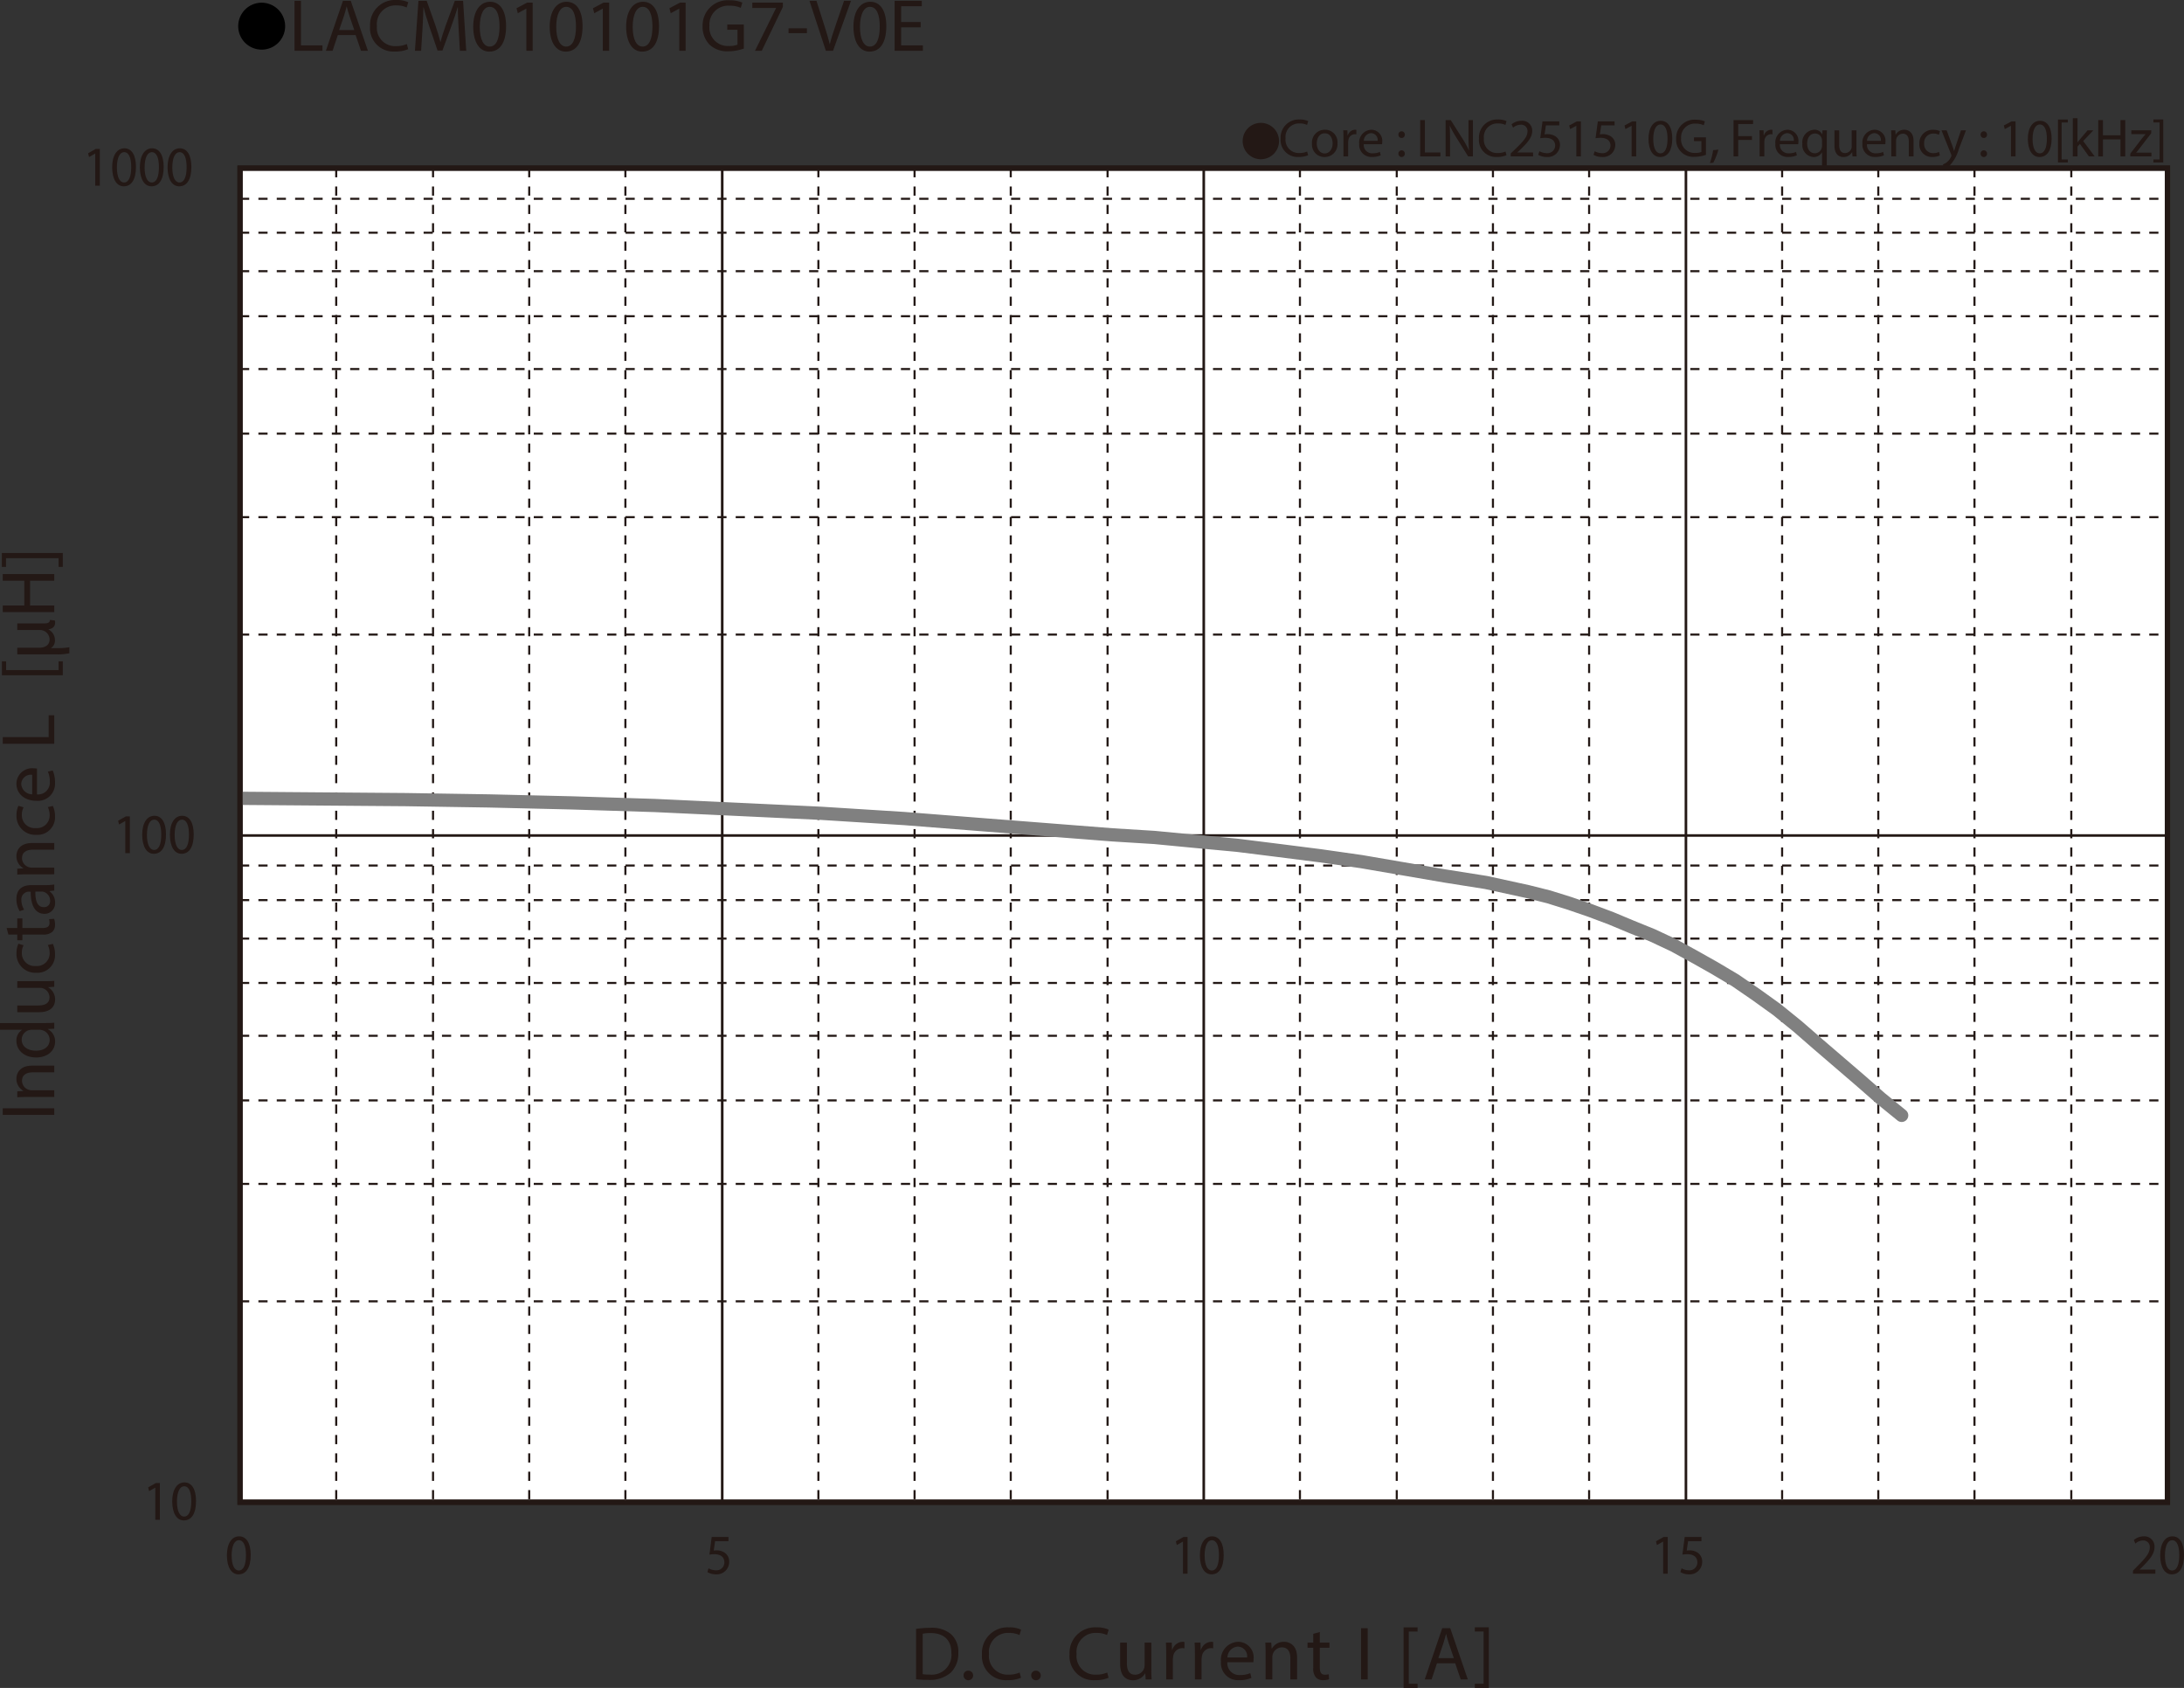 <svg id="レイヤー_1" data-name="レイヤー 1" xmlns="http://www.w3.org/2000/svg" xmlns:xlink="http://www.w3.org/1999/xlink" viewBox="0 0 324.068 250.431">
  <rect x="0" y="0" width="324.068" height="250.431" fill="#333333" stroke="none"/>
  <defs>
    <style>
      .cls-1, .cls-4, .cls-5, .cls-6, .cls-8, .cls-9 {
        fill: none;
      }

      .cls-2 {
        fill: #231815;
      }

      .cls-3 {
        fill: #fff;
      }

      .cls-4, .cls-5, .cls-6, .cls-9 {
        stroke: #231815;
      }

      .cls-4 {
        stroke-miterlimit: 3.864;
        stroke-width: 0.309px;
        stroke-dasharray: 1.362 1.362;
      }

      .cls-5, .cls-6, .cls-8 {
        stroke-linecap: round;
      }

      .cls-5, .cls-8 {
        stroke-linejoin: round;
      }

      .cls-5 {
        stroke-width: 0.386px;
      }

      .cls-6 {
        stroke-miterlimit: 10;
      }

      .cls-6, .cls-9 {
        stroke-width: 0.773px;
      }

      .cls-7 {
        clip-path: url(#clip-path);
      }

      .cls-8 {
        stroke: gray;
        stroke-width: 1.961px;
      }
    </style>
    <clipPath id="clip-path" transform="translate(-1.434 -1.671)">
      <rect class="cls-1" x="37.057" y="26.627" width="286.011" height="197.929"/>
    </clipPath>
  </defs>
  <title>CM_DC-Bias5_LACM010101G7-V0E</title>
  <g>
    <path class="cls-2" d="M188.524,19.901a2.698,2.698,0,1,1-2.699,2.698A2.694,2.694,0,0,1,188.524,19.901Z" transform="translate(-1.434 -1.671)"/>
    <path class="cls-2" d="M195.54,24.702a3.454,3.454,0,0,1-1.424.256,2.518,2.518,0,0,1-2.662-2.727,2.682,2.682,0,0,1,2.814-2.831,2.891,2.891,0,0,1,1.279.24l-.168.568a2.534,2.534,0,0,0-1.088-.224,2.004,2.004,0,0,0-2.103,2.223,1.959,1.959,0,0,0,2.071,2.167,2.782,2.782,0,0,0,1.135-.224Z" transform="translate(-1.434 -1.671)"/>
    <path class="cls-2" d="M199.892,22.911a1.892,1.892,0,0,1-1.928,2.055,1.84,1.84,0,0,1-1.854-1.991,1.89,1.89,0,0,1,1.919-2.055A1.833,1.833,0,0,1,199.892,22.911Zm-3.07.04c0,.847.487,1.487,1.176,1.487.671,0,1.175-.631,1.175-1.503,0-.656-.328-1.487-1.159-1.487C197.181,21.448,196.821,22.215,196.821,22.951Z" transform="translate(-1.434 -1.671)"/>
    <path class="cls-2" d="M200.781,22.215c0-.456-.008-.848-.032-1.208h.616l.024.76h.031a1.161,1.161,0,0,1,1.072-.848.757.757,0,0,1,.199.024v.664a1.057,1.057,0,0,0-.24-.024.987.987,0,0,0-.943.903,2.023,2.023,0,0,0-.031.328v2.063h-.696Z" transform="translate(-1.434 -1.671)"/>
    <path class="cls-2" d="M203.789,23.071a1.24,1.24,0,0,0,1.327,1.343,2.545,2.545,0,0,0,1.071-.2l.12.503a3.128,3.128,0,0,1-1.287.24,1.797,1.797,0,0,1-1.903-1.951,1.879,1.879,0,0,1,1.815-2.087,1.639,1.639,0,0,1,1.599,1.823,2.481,2.481,0,0,1-.024.328Zm2.062-.503a1.001,1.001,0,0,0-.976-1.144,1.166,1.166,0,0,0-1.079,1.144Z" transform="translate(-1.434 -1.671)"/>
    <path class="cls-2" d="M208.934,21.647a.476.476,0,1,1,.951,0,.476.476,0,1,1-.951,0Zm0,2.823a.476.476,0,1,1,.951,0,.476.476,0,1,1-.951,0Z" transform="translate(-1.434 -1.671)"/>
    <path class="cls-2" d="M212.165,19.489h.695v4.806h2.303v.584H212.165Z" transform="translate(-1.434 -1.671)"/>
    <path class="cls-2" d="M215.94,24.878V19.489h.76l1.727,2.727a15.178,15.178,0,0,1,.968,1.751l.017-.008c-.064-.72-.08-1.375-.08-2.215V19.489h.655v5.389h-.704l-1.711-2.734a17.141,17.141,0,0,1-1.007-1.799l-.024.008c.04.68.057,1.327.057,2.223v2.303Z" transform="translate(-1.434 -1.671)"/>
    <path class="cls-2" d="M224.971,24.702a3.452,3.452,0,0,1-1.423.256,2.519,2.519,0,0,1-2.663-2.727,2.682,2.682,0,0,1,2.814-2.831,2.891,2.891,0,0,1,1.279.24l-.167.568a2.54,2.54,0,0,0-1.088-.224,2.004,2.004,0,0,0-2.104,2.223,1.959,1.959,0,0,0,2.071,2.167,2.791,2.791,0,0,0,1.136-.224Z" transform="translate(-1.434 -1.671)"/>
    <path class="cls-2" d="M225.597,24.878v-.432l.552-.536c1.327-1.264,1.927-1.935,1.935-2.719a.927.927,0,0,0-1.031-1.015,1.772,1.772,0,0,0-1.104.439l-.224-.496a2.284,2.284,0,0,1,1.472-.528,1.462,1.462,0,0,1,1.591,1.511c0,.959-.696,1.735-1.791,2.791l-.416.384v.016h2.335v.584Z" transform="translate(-1.434 -1.671)"/>
    <path class="cls-2" d="M232.803,20.272h-1.983l-.199,1.335a2.767,2.767,0,0,1,.424-.032,2.195,2.195,0,0,1,1.119.28,1.481,1.481,0,0,1,.744,1.335,1.804,1.804,0,0,1-1.936,1.775,2.542,2.542,0,0,1-1.295-.32l.176-.536a2.327,2.327,0,0,0,1.111.288,1.147,1.147,0,0,0,1.231-1.127c-.008-.672-.456-1.151-1.495-1.151a5.403,5.403,0,0,0-.72.056l.336-2.495h2.486Z" transform="translate(-1.434 -1.671)"/>
    <path class="cls-2" d="M235.332,20.336h-.017l-.903.488-.136-.536,1.135-.608h.6v5.197H235.332Z" transform="translate(-1.434 -1.671)"/>
    <path class="cls-2" d="M241.011,20.272h-1.982l-.2,1.335a2.756,2.756,0,0,1,.424-.032,2.195,2.195,0,0,1,1.119.28,1.48,1.48,0,0,1,.743,1.335,1.802,1.802,0,0,1-1.935,1.775,2.539,2.539,0,0,1-1.295-.32l.176-.536a2.327,2.327,0,0,0,1.111.288,1.147,1.147,0,0,0,1.231-1.127c-.008-.672-.456-1.151-1.495-1.151a5.389,5.389,0,0,0-.72.056l.336-2.495h2.486Z" transform="translate(-1.434 -1.671)"/>
    <path class="cls-2" d="M243.539,20.336h-.016l-.903.488-.137-.536,1.136-.608h.6v5.197h-.68Z" transform="translate(-1.434 -1.671)"/>
    <path class="cls-2" d="M249.57,22.224c0,1.767-.655,2.742-1.808,2.742-1.015,0-1.703-.951-1.719-2.67,0-1.743.752-2.703,1.807-2.703C248.946,19.593,249.57,20.568,249.57,22.224Zm-2.822.08c0,1.352.415,2.119,1.056,2.119.719,0,1.062-.84,1.062-2.167,0-1.279-.327-2.119-1.055-2.119C247.195,20.137,246.748,20.888,246.748,22.303Z" transform="translate(-1.434 -1.671)"/>
    <path class="cls-2" d="M254.569,24.638a5.022,5.022,0,0,1-1.654.296,2.531,2.531,0,0,1-2.767-2.719,2.703,2.703,0,0,1,2.918-2.782,3.329,3.329,0,0,1,1.343.248l-.167.568a2.794,2.794,0,0,0-1.191-.232,2.015,2.015,0,0,0-2.167,2.167,1.976,1.976,0,0,0,2.079,2.175,2.258,2.258,0,0,0,.927-.144V22.607h-1.095v-.56h1.774Z" transform="translate(-1.434 -1.671)"/>
    <path class="cls-2" d="M255.156,25.861a11.504,11.504,0,0,0,.479-1.911l.783-.08a9.751,9.751,0,0,1-.759,1.943Z" transform="translate(-1.434 -1.671)"/>
    <path class="cls-2" d="M258.66,19.489h2.902v.584h-2.207v1.791h2.039v.576h-2.039v2.438h-.695Z" transform="translate(-1.434 -1.671)"/>
    <path class="cls-2" d="M262.532,22.215c0-.456-.008-.848-.032-1.208h.616l.023.76h.031a1.163,1.163,0,0,1,1.072-.848.746.746,0,0,1,.199.024v.664a1.042,1.042,0,0,0-.239-.024.986.986,0,0,0-.943.903,1.913,1.913,0,0,0-.032.328v2.063h-.695Z" transform="translate(-1.434 -1.671)"/>
    <path class="cls-2" d="M265.54,23.071a1.239,1.239,0,0,0,1.326,1.343,2.55,2.55,0,0,0,1.072-.2l.119.503a3.128,3.128,0,0,1-1.287.24,1.797,1.797,0,0,1-1.902-1.951,1.879,1.879,0,0,1,1.814-2.087,1.64,1.64,0,0,1,1.6,1.823,2.48,2.48,0,0,1-.024.328Zm2.062-.503a1.002,1.002,0,0,0-.976-1.144,1.165,1.165,0,0,0-1.079,1.144Z" transform="translate(-1.434 -1.671)"/>
    <path class="cls-2" d="M271.794,24.278h-.016a1.377,1.377,0,0,1-1.264.688,1.765,1.765,0,0,1-1.639-1.959,1.854,1.854,0,0,1,1.751-2.087,1.272,1.272,0,0,1,1.191.672h.017l.023-.584h.664c-.017.328-.024.664-.024,1.063v4.39h-.704Zm0-1.703a1.228,1.228,0,0,0-.031-.296,1.029,1.029,0,0,0-1.008-.799c-.728,0-1.167.616-1.167,1.487,0,.768.368,1.439,1.144,1.439a1.047,1.047,0,0,0,1.007-.768,1.175,1.175,0,0,0,.056-.336Z" transform="translate(-1.434 -1.671)"/>
    <path class="cls-2" d="M276.897,23.822c0,.4.009.752.033,1.056h-.624l-.04-.632H276.251a1.457,1.457,0,0,1-1.279.72c-.608,0-1.336-.336-1.336-1.695V21.008h.703v2.143c0,.736.225,1.231.864,1.231a.991.991,0,0,0,.991-1v-2.375h.703Z" transform="translate(-1.434 -1.671)"/>
    <path class="cls-2" d="M278.46,23.071a1.239,1.239,0,0,0,1.326,1.343,2.55,2.55,0,0,0,1.072-.2l.119.503a3.128,3.128,0,0,1-1.287.24,1.797,1.797,0,0,1-1.902-1.951,1.879,1.879,0,0,1,1.814-2.087,1.64,1.64,0,0,1,1.6,1.823,2.48,2.48,0,0,1-.024.328Zm2.062-.503a1.002,1.002,0,0,0-.976-1.144,1.165,1.165,0,0,0-1.079,1.144Z" transform="translate(-1.434 -1.671)"/>
    <path class="cls-2" d="M282.075,22.056c0-.4-.008-.728-.031-1.048h.623l.04.64h.017a1.421,1.421,0,0,1,1.279-.728c.535,0,1.367.32,1.367,1.647v2.311h-.704V22.647c0-.624-.231-1.143-.896-1.143a1.035,1.035,0,0,0-.992,1.047v2.327h-.703Z" transform="translate(-1.434 -1.671)"/>
    <path class="cls-2" d="M289.274,24.734a2.59,2.59,0,0,1-1.111.224,1.839,1.839,0,0,1-1.928-1.975,1.966,1.966,0,0,1,2.079-2.055,2.362,2.362,0,0,1,.976.2l-.16.544a1.628,1.628,0,0,0-.815-.184,1.339,1.339,0,0,0-1.367,1.463A1.327,1.327,0,0,0,288.29,24.398a1.986,1.986,0,0,0,.863-.192Z" transform="translate(-1.434 -1.671)"/>
    <path class="cls-2" d="M290.283,21.008l.848,2.287c.088.256.185.56.248.792h.016c.072-.232.152-.528.248-.808l.768-2.271h.743l-1.055,2.759a5.887,5.887,0,0,1-1.328,2.423,1.909,1.909,0,0,1-.863.456l-.176-.592a1.858,1.858,0,0,0,.615-.344,2.12,2.12,0,0,0,.592-.784.481.481,0,0,0,.057-.168.603.603,0,0,0-.048-.184l-1.432-3.566Z" transform="translate(-1.434 -1.671)"/>
    <path class="cls-2" d="M295.323,21.647a.476.476,0,1,1,.951,0,.476.476,0,1,1-.951,0Zm0,2.823a.476.476,0,1,1,.951,0,.476.476,0,1,1-.951,0Z" transform="translate(-1.434 -1.671)"/>
    <path class="cls-2" d="M299.826,20.336h-.016l-.903.488-.137-.536,1.136-.608h.6v5.197h-.68Z" transform="translate(-1.434 -1.671)"/>
    <path class="cls-2" d="M305.857,22.224c0,1.767-.655,2.742-1.808,2.742-1.015,0-1.703-.951-1.719-2.67,0-1.743.752-2.703,1.807-2.703C305.233,19.593,305.857,20.568,305.857,22.224Zm-2.822.08c0,1.352.415,2.119,1.056,2.119.719,0,1.062-.84,1.062-2.167,0-1.279-.327-2.119-1.055-2.119C303.482,20.137,303.035,20.888,303.035,22.303Z" transform="translate(-1.434 -1.671)"/>
    <path class="cls-2" d="M306.803,25.773V19.401h1.463v.44h-.919V25.334h.919v.44Z" transform="translate(-1.434 -1.671)"/>
    <path class="cls-2" d="M309.698,22.783h.016c.096-.136.232-.304.344-.44l1.136-1.335h.848l-1.495,1.591,1.703,2.279h-.855l-1.336-1.855-.359.4v1.455h-.695V19.201h.695Z" transform="translate(-1.434 -1.671)"/>
    <path class="cls-2" d="M313.474,19.489v2.255h2.607V19.489h.703v5.389h-.703V22.352h-2.607v2.526h-.695V19.489Z" transform="translate(-1.434 -1.671)"/>
    <path class="cls-2" d="M317.531,24.47l1.751-2.279c.168-.208.328-.392.504-.6v-.016h-2.096v-.568h2.951l-.008.44-1.728,2.247c-.159.216-.319.408-.495.608v.016h2.262v.56h-3.142Z" transform="translate(-1.434 -1.671)"/>
    <path class="cls-2" d="M322.427,19.393v6.38h-1.464V25.334h.919v-5.501h-.919v-.439Z" transform="translate(-1.434 -1.671)"/>
  </g>
  <g>
    <path d="M43.744,5.59a3.482,3.482,0,1,1-3.478-3.518A3.496,3.496,0,0,1,43.744,5.59Z" transform="translate(-1.434 -1.671)"/>
    <path class="cls-2" d="M45.133,1.792h.962V8.404h3.186V9.207H45.133Z" transform="translate(-1.434 -1.671)"/>
    <path class="cls-2" d="M51.558,6.875,50.784,9.207h-.996l2.534-7.415H53.483l2.544,7.415H54.999l-.797-2.333Zm2.445-.748-.73-2.134c-.166-.484-.276-.924-.387-1.353h-.022c-.111.44-.232.891-.376,1.342l-.73,2.145Z" transform="translate(-1.434 -1.671)"/>
    <path class="cls-2" d="M61.999,8.965a4.797,4.797,0,0,1-1.969.352,3.474,3.474,0,0,1-3.684-3.751,3.7,3.7,0,0,1,3.894-3.895,4.018,4.018,0,0,1,1.77.33l-.232.781a3.52,3.52,0,0,0-1.504-.308,2.764,2.764,0,0,0-2.91,3.059A2.702,2.702,0,0,0,60.229,8.514a3.87,3.87,0,0,0,1.571-.308Z" transform="translate(-1.434 -1.671)"/>
    <path class="cls-2" d="M69.486,5.951C69.43,4.917,69.364,3.673,69.375,2.749h-.033c-.254.869-.564,1.793-.94,2.816L67.085,9.163h-.73L65.149,5.631c-.354-1.045-.652-2.002-.863-2.882h-.022c-.022.924-.078,2.167-.144,3.278L63.921,9.207h-.918l.52-7.415h1.228l1.272,3.586c.31.913.564,1.728.752,2.498h.033c.188-.748.454-1.562.785-2.498L68.921,1.792h1.228l.465,7.415h-.94Z" transform="translate(-1.434 -1.671)"/>
    <path class="cls-2" d="M76.529,5.555c0,2.431-.907,3.773-2.5,3.773-1.405,0-2.356-1.309-2.378-3.675,0-2.398,1.04-3.718,2.5-3.718C75.666,1.935,76.529,3.277,76.529,5.555Zm-3.905.11c0,1.859.576,2.916,1.46,2.916.996,0,1.471-1.155,1.471-2.981,0-1.76-.454-2.916-1.46-2.916C73.243,2.683,72.624,3.717,72.624,5.665Z" transform="translate(-1.434 -1.671)"/>
    <path class="cls-2" d="M79.536,2.958h-.022l-1.25.671-.188-.737,1.571-.836h.83V9.207h-.94Z" transform="translate(-1.434 -1.671)"/>
    <path class="cls-2" d="M87.875,5.555c0,2.431-.907,3.773-2.5,3.773-1.405,0-2.356-1.309-2.378-3.675,0-2.398,1.04-3.718,2.5-3.718C87.012,1.935,87.875,3.277,87.875,5.555Zm-3.905.11c0,1.859.576,2.916,1.46,2.916.996,0,1.471-1.155,1.471-2.981,0-1.76-.454-2.916-1.46-2.916C84.589,2.683,83.969,3.717,83.969,5.665Z" transform="translate(-1.434 -1.671)"/>
    <path class="cls-2" d="M90.881,2.958h-.022l-1.25.671-.188-.737,1.571-.836h.83V9.207h-.94Z" transform="translate(-1.434 -1.671)"/>
    <path class="cls-2" d="M99.22,5.555c0,2.431-.907,3.773-2.5,3.773-1.405,0-2.356-1.309-2.378-3.675,0-2.398,1.04-3.718,2.5-3.718C98.357,1.935,99.22,3.277,99.22,5.555Zm-3.905.11c0,1.859.576,2.916,1.46,2.916.996,0,1.471-1.155,1.471-2.981,0-1.76-.454-2.916-1.46-2.916C95.935,2.683,95.315,3.717,95.315,5.665Z" transform="translate(-1.434 -1.671)"/>
    <path class="cls-2" d="M102.227,2.958h-.022l-1.25.671-.188-.737,1.571-.836h.83V9.207h-.94Z" transform="translate(-1.434 -1.671)"/>
    <path class="cls-2" d="M111.805,8.877a6.976,6.976,0,0,1-2.29.407,3.846,3.846,0,0,1-2.788-.979,3.802,3.802,0,0,1-1.04-2.761,3.73,3.73,0,0,1,4.038-3.829,4.626,4.626,0,0,1,1.858.341l-.232.781a3.89,3.89,0,0,0-1.648-.319,2.781,2.781,0,0,0-2.998,2.981,2.725,2.725,0,0,0,2.876,2.992,3.159,3.159,0,0,0,1.283-.198V6.083h-1.516v-.77h2.456Z" transform="translate(-1.434 -1.671)"/>
    <path class="cls-2" d="M117.599,2.056v.638L114.468,9.207h-1.007l3.12-6.326V2.859H113.063V2.056Z" transform="translate(-1.434 -1.671)"/>
    <path class="cls-2" d="M121.17,5.874v.715H118.438V5.874Z" transform="translate(-1.434 -1.671)"/>
    <path class="cls-2" d="M123.978,9.207l-2.434-7.415H122.584l1.162,3.652c.321,1.001.598,1.903.796,2.772h.022c.21-.858.52-1.793.852-2.761L126.677,1.792h1.029L125.04,9.207Z" transform="translate(-1.434 -1.671)"/>
    <path class="cls-2" d="M132.947,5.555c0,2.431-.907,3.773-2.5,3.773-1.405,0-2.356-1.309-2.378-3.675,0-2.398,1.04-3.718,2.5-3.718C132.084,1.935,132.947,3.277,132.947,5.555Zm-3.905.11c0,1.859.575,2.916,1.46,2.916.996,0,1.471-1.155,1.471-2.981,0-1.76-.454-2.916-1.46-2.916C129.662,2.683,129.042,3.717,129.042,5.665Z" transform="translate(-1.434 -1.671)"/>
    <path class="cls-2" d="M138.045,5.73h-2.898V8.404H138.377V9.207h-4.193V1.792h4.027v.803h-3.064V4.938h2.898Z" transform="translate(-1.434 -1.671)"/>
  </g>
  <g>
    <path class="cls-2" d="M137.363,243.34a14.272,14.272,0,0,1,2.098-.157,4.391,4.391,0,0,1,3.095.947,3.488,3.488,0,0,1,1.077,2.729,4.005,4.005,0,0,1-1.1,2.954,4.72,4.72,0,0,1-3.378,1.094,15.966,15.966,0,0,1-1.792-.09Zm.986,6.721a6.287,6.287,0,0,0,.998.057,2.93,2.93,0,0,0,3.254-3.225c.011-1.793-1.009-2.933-3.096-2.933a5.686,5.686,0,0,0-1.156.102Z" transform="translate(-1.434 -1.671)"/>
    <path class="cls-2" d="M144.41,250.253a.668.668,0,0,1,.68-.711.711.711,0,1,1-.68.711Z" transform="translate(-1.434 -1.671)"/>
    <path class="cls-2" d="M152.934,250.591a4.912,4.912,0,0,1-2.018.36,3.561,3.561,0,0,1-3.775-3.845,3.793,3.793,0,0,1,3.99-3.992,4.106,4.106,0,0,1,1.814.339l-.238.801a3.605,3.605,0,0,0-1.542-.316,2.833,2.833,0,0,0-2.981,3.135,2.77,2.77,0,0,0,2.937,3.057,3.952,3.952,0,0,0,1.609-.316Z" transform="translate(-1.434 -1.671)"/>
    <path class="cls-2" d="M154.448,250.253a.668.668,0,0,1,.68-.711.711.711,0,1,1-.68.711Z" transform="translate(-1.434 -1.671)"/>
    <path class="cls-2" d="M165.928,250.591a4.912,4.912,0,0,1-2.018.36,3.561,3.561,0,0,1-3.775-3.845,3.793,3.793,0,0,1,3.99-3.992,4.106,4.106,0,0,1,1.814.339l-.238.801a3.605,3.605,0,0,0-1.542-.316,2.833,2.833,0,0,0-2.981,3.135,2.77,2.77,0,0,0,2.937,3.057,3.952,3.952,0,0,0,1.609-.316Z" transform="translate(-1.434 -1.671)"/>
    <path class="cls-2" d="M172.272,249.351c0,.563.012,1.06.046,1.488h-.885l-.057-.891h-.022a2.067,2.067,0,0,1-1.814,1.015c-.861,0-1.893-.474-1.893-2.391v-3.191h.997v3.022c0,1.037.317,1.736,1.225,1.736a1.398,1.398,0,0,0,1.406-1.409v-3.35h.997Z" transform="translate(-1.434 -1.671)"/>
    <path class="cls-2" d="M174.478,247.084c0-.643-.011-1.195-.045-1.703h.873l.034,1.071h.045a1.646,1.646,0,0,1,1.52-1.195,1.087,1.087,0,0,1,.283.034v.936a1.511,1.511,0,0,0-.34-.033,1.395,1.395,0,0,0-1.338,1.273,2.817,2.817,0,0,0-.045.463v2.909h-.987Z" transform="translate(-1.434 -1.671)"/>
    <path class="cls-2" d="M178.738,247.084c0-.643-.011-1.195-.045-1.703h.873l.034,1.071h.045a1.646,1.646,0,0,1,1.52-1.195,1.087,1.087,0,0,1,.283.034v.936a1.511,1.511,0,0,0-.34-.033,1.395,1.395,0,0,0-1.338,1.273,2.812,2.812,0,0,0-.046.463v2.909h-.986Z" transform="translate(-1.434 -1.671)"/>
    <path class="cls-2" d="M183.554,248.29a1.754,1.754,0,0,0,1.882,1.895,3.636,3.636,0,0,0,1.52-.281l.17.71a4.46,4.46,0,0,1-1.825.338,2.54,2.54,0,0,1-2.698-2.751,2.655,2.655,0,0,1,2.573-2.943,2.316,2.316,0,0,1,2.268,2.571,3.871,3.871,0,0,1-.033.462Zm2.926-.71a1.415,1.415,0,0,0-1.384-1.612,1.648,1.648,0,0,0-1.53,1.612Z" transform="translate(-1.434 -1.671)"/>
    <path class="cls-2" d="M189.229,246.858c0-.563-.011-1.026-.045-1.478h.885l.057.902h.022a2.019,2.019,0,0,1,1.813-1.026c.76,0,1.939.451,1.939,2.323v3.259h-.998v-3.146c0-.879-.329-1.612-1.27-1.612a1.457,1.457,0,0,0-1.406,1.478v3.281h-.998Z" transform="translate(-1.434 -1.671)"/>
    <path class="cls-2" d="M197.274,243.813v1.567h1.429v.756h-1.429v2.943c0,.676.192,1.06.748,1.06a2.257,2.257,0,0,0,.578-.067l.046.744a2.457,2.457,0,0,1-.885.135,1.387,1.387,0,0,1-1.077-.417,2.016,2.016,0,0,1-.385-1.421v-2.977h-.851v-.756h.851v-1.308Z" transform="translate(-1.434 -1.671)"/>
    <path class="cls-2" d="M204.377,243.238v7.601h-.986v-7.601Z" transform="translate(-1.434 -1.671)"/>
    <path class="cls-2" d="M209.702,252.102v-8.987h2.074v.62h-1.304v7.747h1.304v.62Z" transform="translate(-1.434 -1.671)"/>
    <path class="cls-2" d="M214.654,248.448l-.794,2.391h-1.021l2.597-7.601H216.627l2.607,7.601h-1.055l-.816-2.391Zm2.505-.767-.748-2.188c-.17-.496-.283-.947-.396-1.387h-.022c-.113.45-.238.913-.386,1.375l-.748,2.199Z" transform="translate(-1.434 -1.671)"/>
    <path class="cls-2" d="M222.347,243.104v8.998h-2.074v-.62h1.304v-7.758h-1.304v-.62Z" transform="translate(-1.434 -1.671)"/>
  </g>
  <rect class="cls-3" x="35.623" y="24.956" width="286.011" height="197.929"/>
  <g>
    <path class="cls-2" d="M24.479,222.389h-.016l-.905.512-.137-.562,1.138-.638h.601v5.455h-.681Z" transform="translate(-1.434 -1.671)"/>
    <path class="cls-2" d="M30.521,224.369c0,1.854-.657,2.879-1.811,2.879-1.018,0-1.706-.999-1.723-2.804,0-1.829.753-2.836,1.811-2.836C29.896,221.608,30.521,222.632,30.521,224.369Zm-2.828.084c0,1.418.417,2.224,1.058,2.224.721,0,1.065-.881,1.065-2.274,0-1.343-.328-2.224-1.058-2.224C28.143,222.179,27.693,222.968,27.693,224.453Z" transform="translate(-1.434 -1.671)"/>
  </g>
  <g>
    <path class="cls-2" d="M20.024,123.484h-.016l-.905.512-.137-.562,1.138-.638h.601V128.251h-.681Z" transform="translate(-1.434 -1.671)"/>
    <path class="cls-2" d="M26.066,125.465c0,1.855-.657,2.879-1.811,2.879-1.018,0-1.706-.999-1.723-2.804,0-1.829.753-2.836,1.811-2.836C25.441,122.704,26.066,123.728,26.066,125.465Zm-2.828.084c0,1.418.417,2.224,1.058,2.224.721,0,1.065-.881,1.065-2.274,0-1.343-.328-2.224-1.058-2.224C23.688,123.274,23.238,124.063,23.238,125.549Z" transform="translate(-1.434 -1.671)"/>
    <path class="cls-2" d="M30.178,125.465c0,1.855-.657,2.879-1.811,2.879-1.018,0-1.706-.999-1.723-2.804,0-1.829.753-2.836,1.811-2.836C29.553,122.704,30.178,123.728,30.178,125.465Zm-2.828.084c0,1.418.417,2.224,1.058,2.224.721,0,1.065-.881,1.065-2.274,0-1.343-.328-2.224-1.058-2.224C27.799,123.274,27.35,124.063,27.35,125.549Z" transform="translate(-1.434 -1.671)"/>
  </g>
  <g>
    <path class="cls-2" d="M15.567,24.455h-.016l-.905.512-.137-.562,1.138-.638h.601v5.455h-.681Z" transform="translate(-1.434 -1.671)"/>
    <path class="cls-2" d="M21.609,26.436c0,1.854-.657,2.878-1.811,2.878-1.018,0-1.706-.999-1.723-2.803,0-1.829.753-2.836,1.811-2.836C20.984,23.674,21.609,24.698,21.609,26.436Zm-2.828.084c0,1.418.417,2.224,1.058,2.224.721,0,1.065-.881,1.065-2.274,0-1.343-.328-2.224-1.058-2.224C19.23,24.245,18.781,25.034,18.781,26.52Z" transform="translate(-1.434 -1.671)"/>
    <path class="cls-2" d="M25.721,26.436c0,1.854-.657,2.878-1.811,2.878-1.018,0-1.706-.999-1.723-2.803,0-1.829.753-2.836,1.811-2.836C25.096,23.674,25.721,24.698,25.721,26.436Zm-2.828.084c0,1.418.417,2.224,1.058,2.224.721,0,1.065-.881,1.065-2.274,0-1.343-.328-2.224-1.058-2.224C23.342,24.245,22.893,25.034,22.893,26.52Z" transform="translate(-1.434 -1.671)"/>
    <path class="cls-2" d="M29.831,26.436c0,1.854-.657,2.878-1.811,2.878-1.018,0-1.706-.999-1.723-2.803,0-1.829.753-2.836,1.811-2.836C29.206,23.674,29.831,24.698,29.831,26.436Zm-2.828.084c0,1.418.417,2.224,1.058,2.224.721,0,1.065-.881,1.065-2.274,0-1.343-.328-2.224-1.058-2.224C27.452,24.245,27.003,25.034,27.003,26.52Z" transform="translate(-1.434 -1.671)"/>
  </g>
  <g>
    <path class="cls-2" d="M1.842,166.101H9.483v.98H1.842Z" transform="translate(-1.434 -1.671)"/>
    <path class="cls-2" d="M5.481,164.422c-.567,0-1.032.012-1.485.045v-.879l.907-.057v-.022a2.006,2.006,0,0,1-1.032-1.805c0-.755.454-1.928,2.336-1.928H9.483v.992H6.32c-.885,0-1.621.327-1.621,1.263a1.412,1.412,0,0,0,1.021,1.331,1.445,1.445,0,0,0,.465.067H9.483v.992Z" transform="translate(-1.434 -1.671)"/>
    <path class="cls-2" d="M1.434,153.453H8.066c.487,0,1.043-.011,1.417-.045v.892l-.952.045v.022a2.017,2.017,0,0,1,1.077,1.86c0,1.319-1.123,2.334-2.789,2.334-1.825.012-2.948-1.116-2.948-2.446A1.823,1.823,0,0,1,4.71,154.469v-.022H1.434Zm4.796.993a1.742,1.742,0,0,0-.419.045,1.461,1.461,0,0,0-1.157,1.432c0,1.026.907,1.636,2.12,1.636,1.111,0,2.029-.542,2.029-1.613a1.493,1.493,0,0,0-1.19-1.454,1.72,1.72,0,0,0-.431-.045Z" transform="translate(-1.434 -1.671)"/>
    <path class="cls-2" d="M7.987,147.244c.566,0,1.065-.012,1.496-.046v.88l-.896.057v.022a2.05,2.05,0,0,1,1.021,1.804c0,.857-.477,1.884-2.403,1.884h-3.209v-.992H7.034c1.043,0,1.746-.316,1.746-1.218a1.435,1.435,0,0,0-.907-1.309,1.453,1.453,0,0,0-.51-.09H3.996v-.992Z" transform="translate(-1.434 -1.671)"/>
    <path class="cls-2" d="M9.279,141.71a3.647,3.647,0,0,1,.317,1.567,2.6,2.6,0,0,1-2.8,2.718,2.781,2.781,0,0,1-2.914-2.932,3.31,3.31,0,0,1,.283-1.376l.771.226a2.287,2.287,0,0,0-.261,1.15A1.895,1.895,0,0,0,6.751,144.992a1.877,1.877,0,0,0,2.052-1.895,2.798,2.798,0,0,0-.271-1.218Z" transform="translate(-1.434 -1.671)"/>
    <path class="cls-2" d="M2.42,139.356H3.996v-1.421h.76v1.421h2.959c.681,0,1.065-.191,1.065-.744a2.236,2.236,0,0,0-.067-.575l.748-.045a2.423,2.423,0,0,1,.136.88,1.375,1.375,0,0,1-.419,1.071,2.045,2.045,0,0,1-1.429.383H4.756v.846H3.996v-.846H2.681Z" transform="translate(-1.434 -1.671)"/>
    <path class="cls-2" d="M9.483,133.801l-.691.078v.034A2.03,2.03,0,0,1,9.608,135.582,1.559,1.559,0,0,1,8.032,137.251c-1.326,0-2.052-1.173-2.041-3.281H5.878A1.129,1.129,0,0,0,4.608,135.21a2.706,2.706,0,0,0,.408,1.421l-.657.226a3.374,3.374,0,0,1-.488-1.793c0-1.669,1.146-2.075,2.245-2.075H8.168a7.798,7.798,0,0,0,1.315-.09Zm-2.801.146c-.022,1.082.171,2.312,1.236,2.312a.88.88,0,0,0,.952-.937,1.359,1.359,0,0,0-.918-1.319,1.07,1.07,0,0,0-.317-.056Z" transform="translate(-1.434 -1.671)"/>
    <path class="cls-2" d="M5.481,131.39c-.567,0-1.032.012-1.485.045v-.879l.907-.057v-.022a2.006,2.006,0,0,1-1.032-1.805c0-.755.454-1.928,2.336-1.928H9.483v.992H6.32c-.885,0-1.621.327-1.621,1.263a1.412,1.412,0,0,0,1.021,1.331,1.445,1.445,0,0,0,.465.067H9.483v.992Z" transform="translate(-1.434 -1.671)"/>
    <path class="cls-2" d="M9.279,121.245a3.647,3.647,0,0,1,.317,1.567,2.6,2.6,0,0,1-2.8,2.718,2.781,2.781,0,0,1-2.914-2.932,3.31,3.31,0,0,1,.283-1.376l.771.226a2.287,2.287,0,0,0-.261,1.15A1.895,1.895,0,0,0,6.751,124.527a1.877,1.877,0,0,0,2.052-1.895,2.798,2.798,0,0,0-.271-1.218Z" transform="translate(-1.434 -1.671)"/>
    <path class="cls-2" d="M6.921,119.534a1.753,1.753,0,0,0,1.905-1.872,3.563,3.563,0,0,0-.284-1.511l.715-.169a4.41,4.41,0,0,1,.34,1.815,2.542,2.542,0,0,1-2.767,2.684c-1.655,0-2.959-.97-2.959-2.56a2.321,2.321,0,0,1,2.585-2.255,3.912,3.912,0,0,1,.465.033ZM6.207,116.625a1.419,1.419,0,0,0-1.621,1.376A1.65,1.65,0,0,0,6.207,119.523Z" transform="translate(-1.434 -1.671)"/>
    <path class="cls-2" d="M1.842,112.018v-.981H8.656v-3.248H9.483v4.229Z" transform="translate(-1.434 -1.671)"/>
    <path class="cls-2" d="M10.753,101.852H1.718V99.789h.623v1.297h7.789V99.789h.623Z" transform="translate(-1.434 -1.671)"/>
    <path class="cls-2" d="M8.633,95.066A1.774,1.774,0,0,1,9.585,96.633a1.304,1.304,0,0,1-.601,1.195H9.665a11.729,11.729,0,0,0,2.063-.124v.891A8.577,8.577,0,0,1,9.71,98.753H3.996v-.981H7.238c.851,0,1.554-.361,1.554-1.229a1.417,1.417,0,0,0-1.429-1.398H3.996v-.981h3.979c.601,0,.839-.124.861-.519l.726.079a.974.974,0,0,1,.046.338c0,.485-.272.879-.976.97Z" transform="translate(-1.434 -1.671)"/>
    <path class="cls-2" d="M1.842,91.506H5.039V87.83H1.842v-.992H9.483v.992h-3.583v3.676h3.583v.981H1.842Z" transform="translate(-1.434 -1.671)"/>
    <path class="cls-2" d="M1.706,83.718h9.047v2.063h-.623V84.485H2.329v1.297h-.623Z" transform="translate(-1.434 -1.671)"/>
  </g>
  <path class="cls-2" d="M38.635,232.371c0,1.855-.657,2.879-1.811,2.879-1.018,0-1.706-.999-1.723-2.804,0-1.829.753-2.836,1.811-2.836C38.01,229.61,38.635,230.634,38.635,232.371Zm-2.828.084c0,1.418.417,2.224,1.058,2.224.721,0,1.065-.881,1.065-2.274,0-1.343-.328-2.224-1.058-2.224C36.256,230.181,35.807,230.97,35.807,232.455Z" transform="translate(-1.434 -1.671)"/>
  <path class="cls-2" d="M109.528,230.323H107.542l-.201,1.401a2.701,2.701,0,0,1,.425-.033,2.118,2.118,0,0,1,1.122.294,1.57,1.57,0,0,1,.745,1.401,1.845,1.845,0,0,1-1.939,1.863,2.455,2.455,0,0,1-1.297-.336l.176-.562a2.244,2.244,0,0,0,1.113.302,1.172,1.172,0,0,0,1.234-1.183c-.009-.705-.457-1.209-1.498-1.209a5.277,5.277,0,0,0-.722.059l.337-2.618h2.491Z" transform="translate(-1.434 -1.671)"/>
  <g>
    <path class="cls-2" d="M176.968,230.391h-.016l-.905.512-.137-.562,1.138-.638h.601v5.455h-.681Z" transform="translate(-1.434 -1.671)"/>
    <path class="cls-2" d="M183.01,232.371c0,1.855-.657,2.879-1.811,2.879-1.018,0-1.706-.999-1.723-2.804,0-1.829.753-2.836,1.811-2.836C182.385,229.61,183.01,230.634,183.01,232.371Zm-2.828.084c0,1.418.417,2.224,1.058,2.224.721,0,1.065-.881,1.065-2.274,0-1.343-.328-2.224-1.058-2.224C180.631,230.181,180.182,230.97,180.182,232.455Z" transform="translate(-1.434 -1.671)"/>
  </g>
  <g>
    <path class="cls-2" d="M248.214,230.391h-.016l-.905.512-.137-.562,1.138-.638h.601v5.455h-.681Z" transform="translate(-1.434 -1.671)"/>
    <path class="cls-2" d="M253.903,230.323H251.917l-.201,1.401a2.701,2.701,0,0,1,.425-.033,2.118,2.118,0,0,1,1.122.294,1.57,1.57,0,0,1,.745,1.401,1.845,1.845,0,0,1-1.939,1.863,2.455,2.455,0,0,1-1.297-.336l.176-.562a2.244,2.244,0,0,0,1.113.302,1.172,1.172,0,0,0,1.234-1.183c-.009-.705-.457-1.209-1.498-1.209a5.277,5.277,0,0,0-.722.059l.337-2.618h2.491Z" transform="translate(-1.434 -1.671)"/>
  </g>
  <g>
    <path class="cls-2" d="M317.93,235.157v-.453l.553-.562c1.33-1.326,1.931-2.031,1.938-2.854a.953.953,0,0,0-1.033-1.065,1.731,1.731,0,0,0-1.105.462l-.225-.521a2.225,2.225,0,0,1,1.475-.554,1.5,1.5,0,0,1,1.594,1.586c0,1.007-.696,1.821-1.794,2.929l-.417.402v.018h2.339v.612Z" transform="translate(-1.434 -1.671)"/>
    <path class="cls-2" d="M325.502,232.371c0,1.855-.657,2.879-1.811,2.879-1.018,0-1.706-.999-1.723-2.804,0-1.829.753-2.836,1.811-2.836C324.877,229.61,325.502,230.634,325.502,232.371Zm-2.828.084c0,1.418.417,2.224,1.058,2.224.721,0,1.065-.881,1.065-2.274,0-1.343-.328-2.224-1.058-2.224C323.123,230.181,322.674,230.97,322.674,232.455Z" transform="translate(-1.434 -1.671)"/>
  </g>
  <path class="cls-4" d="M37.051,31.165H323.049M37.051,36.197H323.049M37.051,41.905H323.049M37.051,48.587H323.049m-285.998,7.838H323.049M37.051,66.007H323.049M37.051,78.398H323.049M37.051,95.82H323.049M37.051,130.085H323.049m-285.998,5.13H323.049M37.051,140.925H323.049M37.051,147.507H323.049m-285.998,7.838H323.049M37.051,164.933H323.049M37.051,177.32H323.049M37.051,194.742H323.049" transform="translate(-1.434 -1.671)"/>
  <line class="cls-5" x1="35.618" y1="123.959" x2="321.615" y2="123.959"/>
  <path class="cls-4" d="M308.778,26.615V224.552M294.413,26.615V224.552M280.14,26.615V224.552M265.87,26.615V224.552M237.231,26.615V224.552M222.961,26.615V224.552m-14.272-197.937V224.552M194.322,26.615V224.552M165.778,26.615V224.552M151.412,26.615V224.552m-14.272-197.937V224.552M122.869,26.615V224.552M94.232,26.615V224.552M79.96,26.615V224.552M65.69,26.615V224.552M51.323,26.615V224.552M37.051,26.615H323.049" transform="translate(-1.434 -1.671)"/>
  <path class="cls-5" d="M251.598,26.615V224.552M180.05,26.615V224.552M108.598,26.615V224.552" transform="translate(-1.434 -1.671)"/>
  <line class="cls-4" x1="321.615" y1="24.944" x2="321.615" y2="222.881"/>
  <rect class="cls-6" x="35.618" y="24.944" width="285.998" height="197.937"/>
  <g class="cls-7">
    <path class="cls-8" d="M61.745,120.308l12.3.193,12.3.291m0,0,12.3.388,12.394.578,12.3.582,12.299.775m0,0,12.302.968,12.392.967,6.199.485,6.197.384,6.102.584,6.197.58m0,0,6.199.775,6.101.775,6.103.87,6.199,1.065,6.195,1.066,6.103.965,6.197,1.354,3.099.777,3.099.967m0,0,3.098,1.065,3.097,1.164,3.005,1.256,3.098,1.258,3.1,1.452,3.005,1.643,3.098,1.745,3.098,1.839m0,0,3.097,2.131,3.099,2.227,3.099,2.514,3.004,2.614,6.198,5.323,3.097,2.71,3.098,2.518m-246.562-47.041,24.694.193" transform="translate(-1.434 -1.671)"/>
  </g>
  <rect class="cls-9" x="35.618" y="24.944" width="285.998" height="197.937"/>
</svg>
